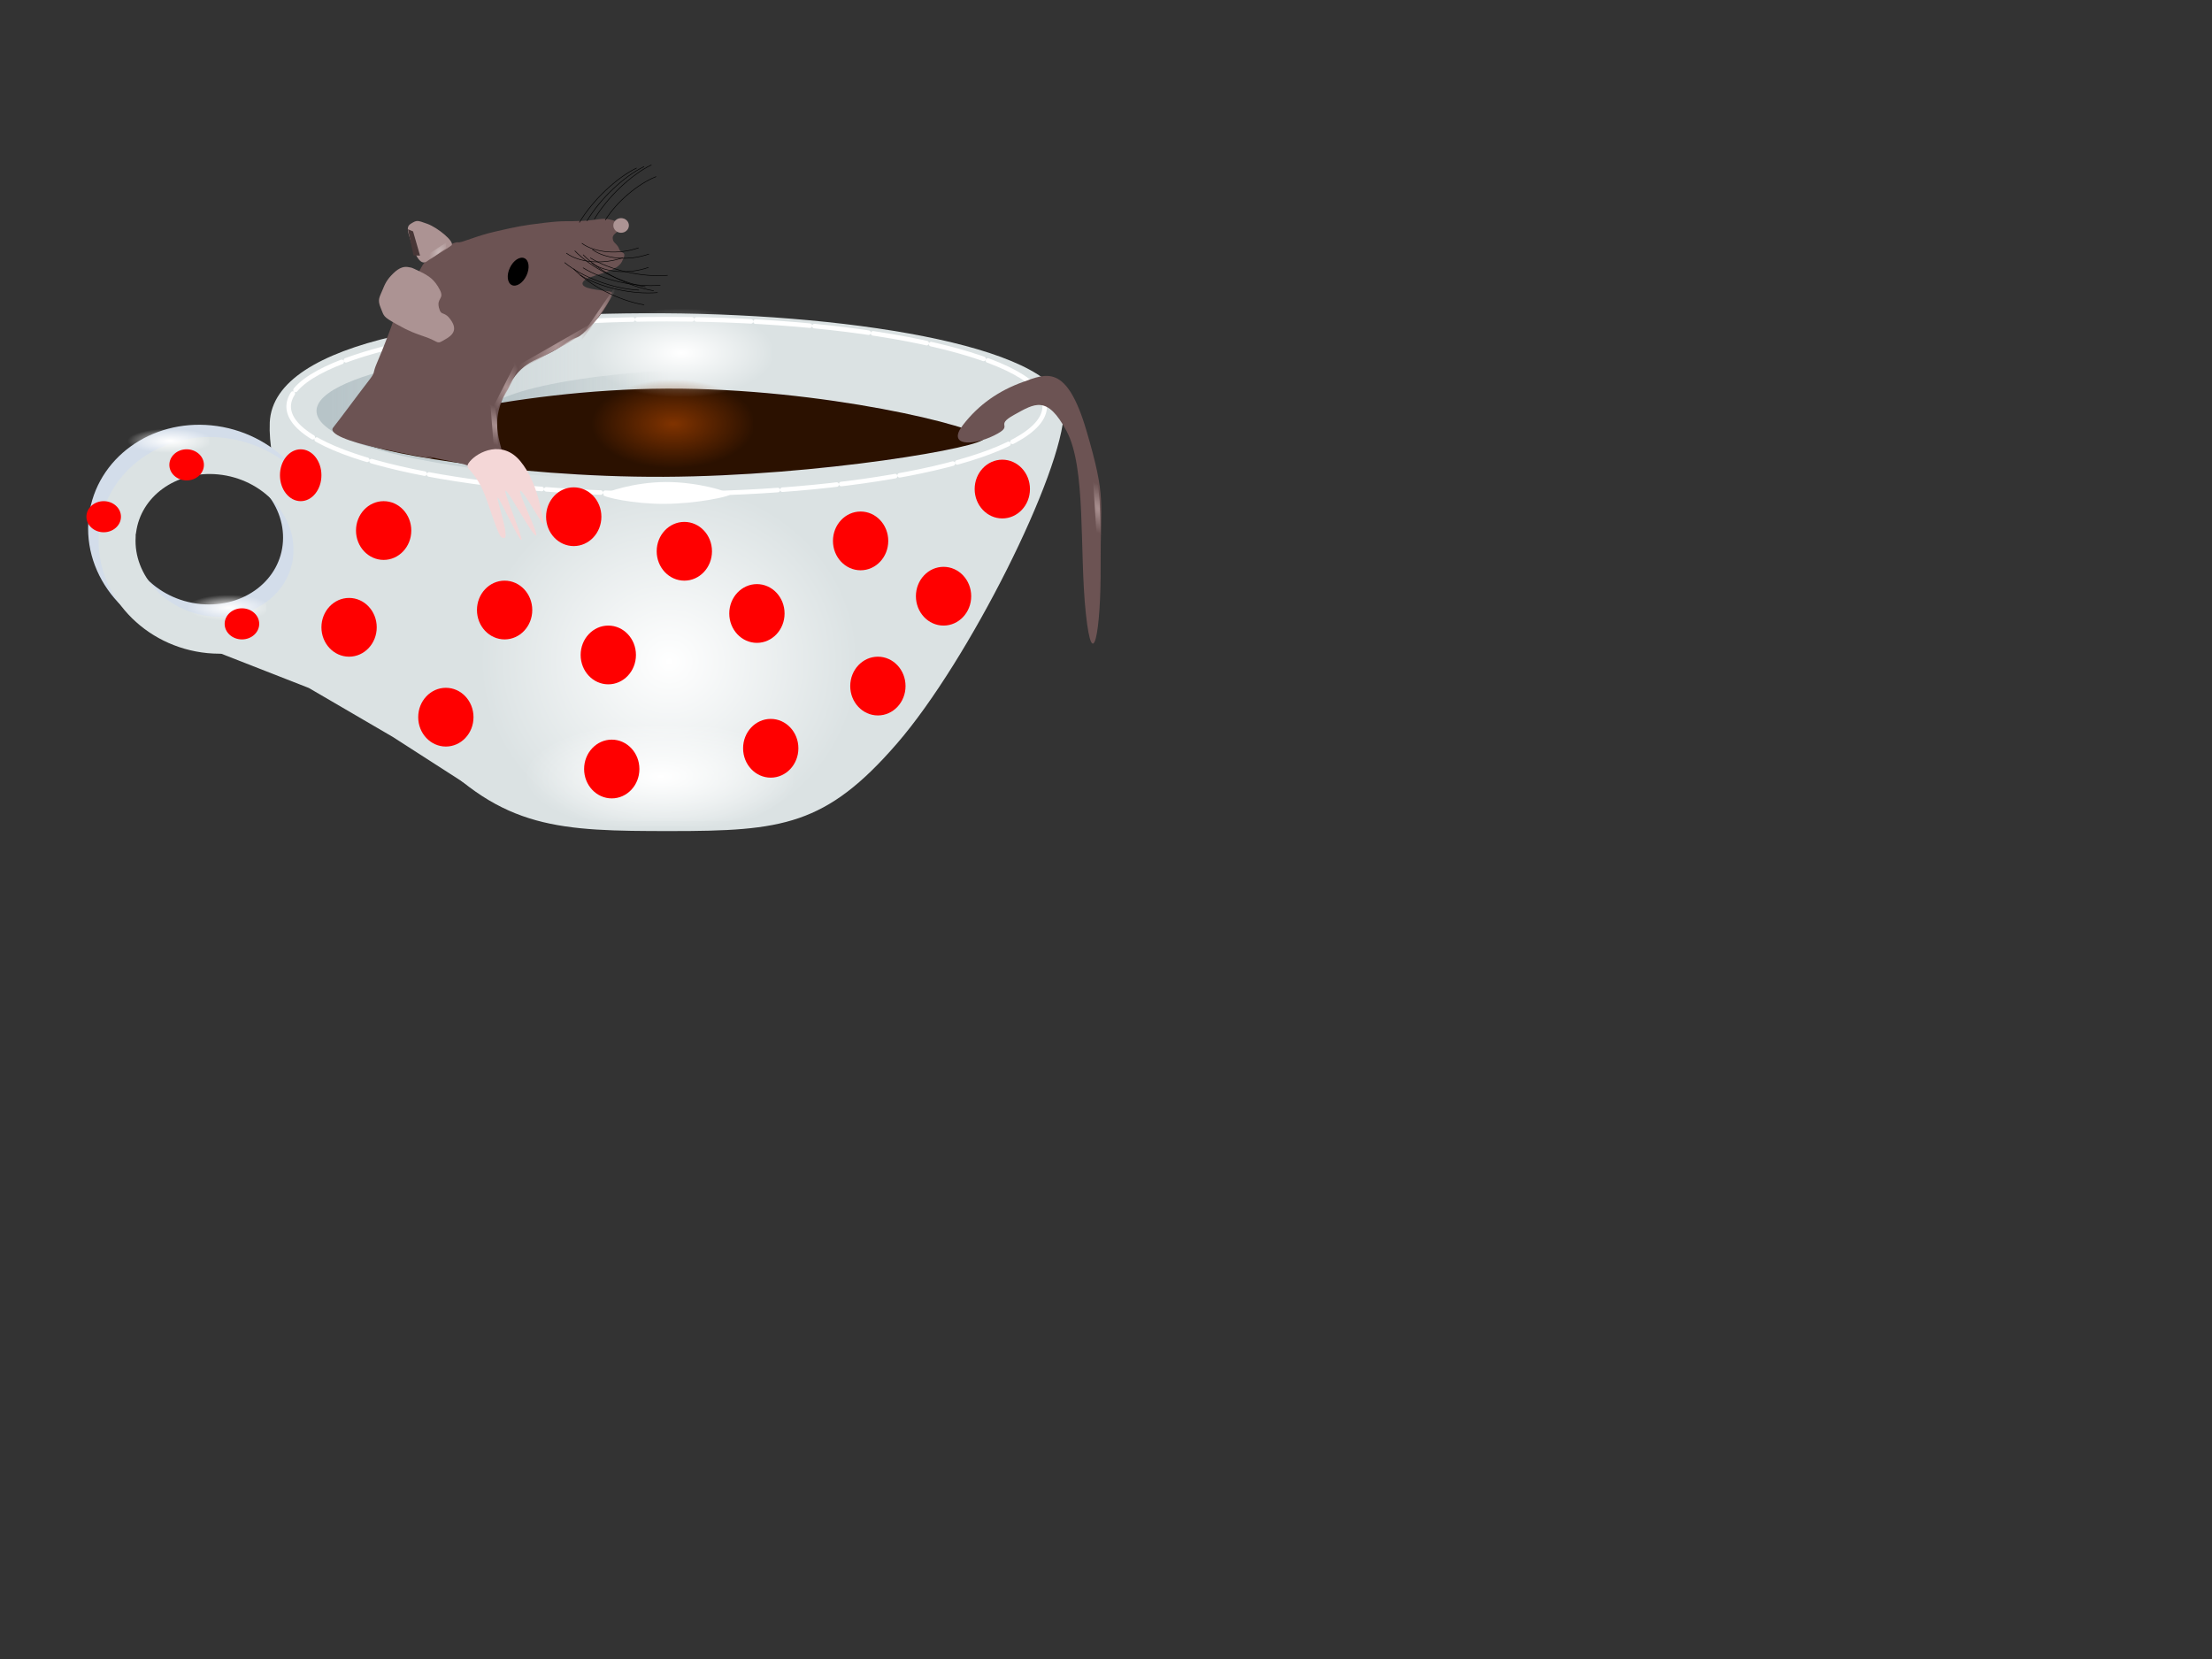 <?xml version="1.0"?><svg width="640" height="480" xmlns="http://www.w3.org/2000/svg" xmlns:xlink="http://www.w3.org/1999/xlink">
 <rect width="100%" height="100%" fill="#333333" stroke="none"/>
 <title>dotted teapot</title>
 <defs>
  <linearGradient id="linearGradient7672">
   <stop stop-color="#000000" id="stop7674" offset="0"/>
   <stop stop-color="#000000" stop-opacity="0" id="stop7676" offset="1"/>
  </linearGradient>
  <linearGradient id="linearGradient3780">
   <stop stop-color="#6c5353" id="stop3782" offset="0"/>
   <stop stop-color="#6c5353" stop-opacity="0" id="stop3784" offset="1"/>
  </linearGradient>
  <pattern patternTransform="translate(1113.03,759.068)" id="pattern53220" xlink:href="#pattern52062"/>
  <pattern patternTransform="translate(1112.53,759.235)" id="pattern53216" xlink:href="#pattern52062"/>
  <pattern patternTransform="translate(1106.698,763.234)" id="pattern53212" xlink:href="#pattern52062"/>
  <pattern patternTransform="translate(1102.533,763.567)" id="pattern53208" xlink:href="#pattern52062"/>
  <pattern patternTransform="translate(1101.2,759.235)" id="pattern53204" xlink:href="#pattern52062"/>
  <pattern patternTransform="translate(1098.368,754.237)" id="pattern53200" xlink:href="#pattern52062"/>
  <pattern patternTransform="translate(1097.868,747.405)" id="pattern53196" xlink:href="#pattern52062"/>
  <pattern patternTransform="translate(1092.536,751.404)" id="pattern53192" xlink:href="#pattern52062"/>
  <pattern patternTransform="translate(1093.036,753.07)" id="pattern53188" xlink:href="#pattern52062"/>
  <pattern patternTransform="translate(1094.036,758.569)" id="pattern53184" xlink:href="#pattern52062"/>
  <pattern patternTransform="translate(1088.038,756.736)" id="pattern53180" xlink:href="#pattern52062"/>
  <pattern patternTransform="translate(1085.872,751.904)" id="pattern53176" xlink:href="#pattern52062"/>
  <pattern patternTransform="translate(1087.871,745.573)" id="pattern53172" xlink:href="#pattern52062"/>
  <pattern patternTransform="translate(1085.039,747.072)" id="pattern53168" xlink:href="#pattern52062"/>
  <pattern patternTransform="translate(1078.374,747.572)" id="pattern53164" xlink:href="#pattern52062"/>
  <pattern patternTransform="translate(1097.499,763.62)" id="pattern53160" xlink:href="#pattern52062"/>
  <pattern patternTransform="translate(1103.2,748.905)" id="pattern53156" xlink:href="#pattern52062"/>
  <pattern patternTransform="translate(1104.699,731.244)" id="pattern53152" xlink:href="#pattern52062"/>
  <pattern patternTransform="translate(1103.366,734.576)" id="pattern53148" xlink:href="#pattern52062"/>
  <pattern patternTransform="translate(1100.867,738.908)" id="pattern53144" xlink:href="#pattern52062"/>
  <pattern patternTransform="translate(1095.702,740.408)" id="pattern53140" xlink:href="#pattern52062"/>
  <pattern patternTransform="translate(1096.035,736.076)" id="pattern53136" xlink:href="#pattern52062"/>
  <pattern patternTransform="translate(1090.704,741.741)" id="pattern53132" xlink:href="#pattern52062"/>
  <pattern patternTransform="translate(1092.536,736.909)" id="pattern53128" xlink:href="#pattern52062"/>
  <pattern patternTransform="translate(1099.034,731.744)" id="pattern53124" xlink:href="#pattern52062"/>
  <pattern patternTransform="translate(1099.368,731.077)" id="pattern53120" xlink:href="#pattern52062"/>
  <pattern patternTransform="translate(1096.368,729.911)" id="pattern53116" xlink:href="#pattern52062"/>
  <pattern patternTransform="translate(1.499,1.9550781e-5)" id="pattern52077" xlink:href="#pattern50087"/>
  <pattern patternTransform="matrix(1.224,0,0,0.594,8.3197852e-2,0.417)" id="pattern52074" xlink:href="#pattern52048"/>
  <pattern patternTransform="matrix(1.224,0,0,0.594,-1.0214844e-4,3.166)" id="pattern52071" xlink:href="#pattern52052"/>
  <pattern patternTransform="matrix(1.224,0,0,0.594,2.166,0.5)" id="pattern52068" xlink:href="#pattern52056"/>
  <pattern patternTransform="matrix(1.224,0,0,0.594,2.666,2.832)" id="pattern52065" xlink:href="#pattern52060"/>
  <pattern patternTransform="matrix(1.224,0,0,0.594,1056.548,815.467)" id="pattern52060" xlink:href="#pattern52048"/>
  <pattern patternTransform="matrix(1.224,0,0,0.594,1056.048,813.134)" id="pattern52056" xlink:href="#pattern52048"/>
  <pattern patternTransform="matrix(1.224,0,0,0.594,1053.882,815.8)" id="pattern52052" xlink:href="#pattern52048"/>
  <pattern patternTransform="matrix(1.224,0,0,0.594,1053.965,813.051)" id="pattern52048" xlink:href="#pattern50087"/>
  <linearGradient id="linearGradient47110">
   <stop stop-color="#c8b7b7" id="stop47112" offset="0"/>
   <stop stop-color="#c8b7b7" stop-opacity="0" id="stop47114" offset="1"/>
  </linearGradient>
  <linearGradient id="linearGradient46117">
   <stop stop-color="#916f6f" id="stop46119" offset="0"/>
   <stop stop-color="#916f6f" stop-opacity="0" id="stop46121" offset="1"/>
  </linearGradient>
  <linearGradient id="linearGradient45126">
   <stop stop-color="#483737" id="stop45128" offset="0"/>
   <stop stop-color="#483737" stop-opacity="0" id="stop45130" offset="1"/>
  </linearGradient>
  <linearGradient id="linearGradient44147">
   <stop stop-color="#483737" id="stop44149" offset="0"/>
   <stop stop-color="#483737" stop-opacity="0" id="stop44151" offset="1"/>
  </linearGradient>
  <linearGradient id="linearGradient42175">
   <stop stop-color="#ac9393" id="stop42177" offset="0"/>
   <stop stop-color="#ac9393" stop-opacity="0" id="stop42179" offset="1"/>
  </linearGradient>
  <linearGradient id="linearGradient41194">
   <stop stop-color="#c8b7b7" id="stop41196" offset="0"/>
   <stop stop-color="#c8b7b7" stop-opacity="0" id="stop41198" offset="1"/>
  </linearGradient>
  <linearGradient id="linearGradient39226">
   <stop stop-color="#ffffff" id="stop39228" offset="0"/>
   <stop stop-color="#ffffff" stop-opacity="0" id="stop39230" offset="1"/>
  </linearGradient>
  <linearGradient id="linearGradient35292">
   <stop stop-color="#ffffff" id="stop35294" offset="0"/>
   <stop stop-color="#ffffff" stop-opacity="0" id="stop35296" offset="1"/>
  </linearGradient>
  <linearGradient id="linearGradient34313">
   <stop stop-color="#808080" id="stop34315" offset="0"/>
   <stop stop-color="#808080" stop-opacity="0" id="stop34317" offset="1"/>
  </linearGradient>
  <linearGradient id="linearGradient28425">
   <stop stop-color="#b8c5c9" id="stop28427" offset="0"/>
   <stop stop-color="#b8c5c9" stop-opacity="0" id="stop28429" offset="1"/>
  </linearGradient>
  <linearGradient id="linearGradient20611">
   <stop stop-color="#ffffff" id="stop20613" offset="0"/>
   <stop stop-color="#ffffff" stop-opacity="0" id="stop20615" offset="1"/>
  </linearGradient>
  <linearGradient id="linearGradient19608">
   <stop stop-color="#eef9f9" id="stop19610" offset="0"/>
   <stop stop-color="#eef9f9" stop-opacity="0" id="stop19612" offset="1"/>
  </linearGradient>
  <linearGradient id="linearGradient13167">
   <stop stop-color="#ffffff" id="stop13169" offset="0"/>
   <stop stop-color="#ffffff" stop-opacity="0" id="stop13171" offset="1"/>
  </linearGradient>
  <linearGradient id="linearGradient13147">
   <stop stop-color="#803300" id="stop13149" offset="0"/>
   <stop stop-color="#803300" stop-opacity="0" id="stop13151" offset="1"/>
  </linearGradient>
  <linearGradient id="linearGradient10204">
   <stop stop-color="#b7c4c8" id="stop10206" offset="0"/>
   <stop stop-color="#b7c4c8" stop-opacity="0" id="stop10208" offset="1"/>
  </linearGradient>
  <linearGradient y2="0.511" x2="0.348" y1="0.511" x1="0.018" id="linearGradient10210" xlink:href="#linearGradient10204"/>
  <linearGradient y2="0.511" x2="0.348" y1="0.511" x1="0.018" id="linearGradient10214" xlink:href="#linearGradient10204"/>
  <radialGradient gradientUnits="userSpaceOnUse" gradientTransform="matrix(0.87,0,0,0.472,-521.003,-169.772)" r="27.274" fy="619.512" fx="822.769" cy="619.512" cx="822.769" id="radialGradient13153" xlink:href="#linearGradient13147"/>
  <radialGradient gradientUnits="userSpaceOnUse" gradientTransform="matrix(1,0,0,0.477,-635.96,-181.852)" r="27.022" fy="595.268" fx="833.123" cy="595.268" cx="833.123" id="radialGradient13173" xlink:href="#linearGradient13167"/>
  <linearGradient y2="1.512" x2="15.897" y1="1.512" x1="15.01" gradientTransform="matrix(0.783,0,0,-1,-245.215,1228.668)" id="linearGradient19622" xlink:href="#linearGradient19608"/>
  <linearGradient gradientTransform="translate(-476.186,-15.213)" y2="0.676" x2="18.005" y1="0.676" x1="14.49" id="linearGradient20621" xlink:href="#linearGradient20611"/>
  <linearGradient gradientTransform="matrix(0.926,0,0,1.006,-419.591,-16.419)" y2="0.684" x2="8.477" y1="0.684" x1="7.714" id="linearGradient28431" xlink:href="#linearGradient28425"/>
  <linearGradient y2="0.585" x2="5.422" y1="0.585" x1="4.026" gradientTransform="matrix(-0.926,0,0,1.006,1152.439,-12.155)" id="linearGradient28439" xlink:href="#linearGradient28425"/>
  <radialGradient r="27.022" fy="595.268" fx="833.123" cy="595.268" cx="833.123" gradientTransform="matrix(0.449,0,0,0.14,-307.825,92.515)" gradientUnits="userSpaceOnUse" id="radialGradient28443" xlink:href="#linearGradient13167"/>
  <radialGradient r="27.022" fy="595.268" fx="833.123" cy="595.268" cx="833.123" gradientTransform="matrix(0.458,0,0,0.131,-332.337,49.587)" gradientUnits="userSpaceOnUse" id="radialGradient28447" xlink:href="#linearGradient13167"/>
  <radialGradient gradientUnits="userSpaceOnUse" gradientTransform="matrix(1,0,0,0.373,17.424,-586.849)" r="126.017" fy="722.547" fx="813.93" cy="722.547" cx="813.93" id="radialGradient34319" xlink:href="#linearGradient34313"/>
  <radialGradient gradientUnits="userSpaceOnUse" gradientTransform="matrix(1,0,0,0.94,-648.576,-450.278)" r="54.801" fy="682.646" fx="842.215" cy="682.646" cx="842.215" id="radialGradient35298" xlink:href="#linearGradient35292"/>
  <radialGradient r="54.801" fy="682.646" fx="842.215" cy="682.646" cx="842.215" gradientTransform="matrix(0.719,0,0,0.291,-414.35,26.008)" gradientUnits="userSpaceOnUse" id="radialGradient35302" xlink:href="#linearGradient35292"/>
  <pattern id="pattern50087" patternTransform="translate(1055.382,812.634)" height="9.44" width="3.723" patternUnits="userSpaceOnUse">
   <path fill="#ac9393" fill-rule="evenodd" stroke="#000000" stroke-width="0.157" stroke-linecap="round" stroke-linejoin="round" stroke-miterlimit="4" id="path49116" d="m1167.356,746.876c4.417,-2.727 10.238,-2.018 14.027,1.47" transform="matrix(2.6719431e-2,0,0,-1.797,-30.188,1345.432)"/>
   <path fill="#483737" fill-rule="evenodd" stroke="#000000" stroke-width="0.157" stroke-linecap="round" stroke-linejoin="round" stroke-miterlimit="4" id="path49114" d="m1167.356,746.876c4.417,-2.727 10.238,-2.018 14.027,1.47" transform="matrix(8.5544872e-2,0.501,-0.136,5.8697798e-2,1.966,-628.083)"/>
   <path fill="#6c5353" fill-rule="evenodd" stroke="#000000" stroke-width="0.157" stroke-linecap="round" stroke-linejoin="round" stroke-miterlimit="4" id="path49112" d="m1167.356,746.876c4.417,-2.727 10.238,-2.018 14.027,1.47" transform="matrix(-0.155,0.501,0.247,5.8697798e-2,-0.959,-628.783)"/>
   <path fill="#ac9393" fill-rule="evenodd" stroke="#000000" stroke-width="0.157" stroke-linecap="round" stroke-linejoin="round" stroke-miterlimit="4" id="path49110" d="m1167.356,746.876c4.417,-2.727 10.238,-2.018 14.027,1.47" transform="matrix(2.6719431e-2,0,0,1.797,-29.021,-1335.992)"/>
   <path fill="#483737" fill-rule="evenodd" stroke="#000000" stroke-width="0.157" stroke-linecap="round" stroke-linejoin="round" stroke-miterlimit="4" id="path49108" d="m1167.356,746.876c4.417,-2.727 10.238,-2.018 14.027,1.47" transform="matrix(8.5544872e-2,-0.501,-0.136,-5.8697798e-2,3.132,637.524)"/>
   <path fill="#6c5353" fill-rule="evenodd" stroke="#000000" stroke-width="0.157" stroke-linecap="round" stroke-linejoin="round" stroke-miterlimit="4" id="path49106" d="m1167.356,746.876c4.417,-2.727 10.238,-2.018 14.027,1.47" transform="matrix(-0.155,-0.501,0.247,-5.8697798e-2,0.208,638.223)"/>
   <path fill="#ac9393" fill-rule="evenodd" stroke="#000000" stroke-width="0.157" stroke-linecap="round" stroke-linejoin="round" stroke-miterlimit="4" id="path49104" d="m1167.356,746.876c4.417,-2.727 10.238,-2.018 14.027,1.47" transform="matrix(2.6719431e-2,0,0,1.797,-29.212,-1337.367)"/>
   <path fill="#483737" fill-rule="evenodd" stroke="#000000" stroke-width="0.157" stroke-linecap="round" stroke-linejoin="round" stroke-miterlimit="4" id="path49098" d="m1167.356,746.876c4.417,-2.727 10.238,-2.018 14.027,1.47" transform="matrix(8.5544872e-2,-0.501,-0.136,-5.8697798e-2,2.942,636.149)"/>
   <path fill="#6c5353" fill-rule="evenodd" stroke="#000000" stroke-width="0.157" stroke-linecap="round" stroke-linejoin="round" stroke-miterlimit="4" id="path49096" d="m1167.356,746.876c4.417,-2.727 10.238,-2.018 14.027,1.47" transform="matrix(-0.155,-0.501,0.247,-5.8697798e-2,1.6947543e-2,636.849)"/>
  </pattern>
  <pattern id="pattern52062" patternTransform="translate(1053.882,812.634)" height="9.44" width="7.222" patternUnits="userSpaceOnUse">
   <rect fill="url(#pattern52065)" width="4.556" height="5.608" x="2.666" y="2.832" id="rect52058"/>
   <rect fill="url(#pattern52068)" width="4.556" height="5.608" x="2.166" y="0.5" id="rect52054"/>
   <rect fill="url(#pattern52071)" width="4.556" height="5.608" x="0" y="3.166" id="rect52050"/>
   <rect fill="url(#pattern52074)" width="4.556" height="5.608" x="0.083" y="0.417" id="rect52046"/>
   <rect fill="url(#pattern52077)" width="3.723" height="9.44" x="1.5" y="0" id="rect50098"/>
  </pattern>
  <radialGradient r="0.622" fy="756.919" fx="1152.858" cy="756.919" cx="1152.858" gradientTransform="matrix(-7.673,2.005,-1.533,-6.609,8813.434,10412.31)" gradientUnits="userSpaceOnUse" id="radialGradient2722" xlink:href="#linearGradient39226"/>
  <radialGradient r="4.975" fy="768.5" fx="1153.946" cy="768.5" cx="1153.946" gradientTransform="matrix(-2.434,0.619,-0.369,-1.513,2524.442,4630.034)" gradientUnits="userSpaceOnUse" id="radialGradient2732" xlink:href="#linearGradient45126"/>
  <radialGradient r="4.975" fy="768.5" fx="1153.946" cy="768.5" cx="1153.946" gradientTransform="matrix(-24.604,5.973,-3.949,-15.48,28776.75,18890.777)" gradientUnits="userSpaceOnUse" id="radialGradient2734" xlink:href="#linearGradient46117"/>
  <radialGradient r="4.975" fy="768.5" fx="1153.946" cy="768.5" cx="1153.946" gradientTransform="matrix(-0.834,0.105,-0.127,-0.55,722.032,2333.623)" gradientUnits="userSpaceOnUse" id="radialGradient2742" xlink:href="#linearGradient45126"/>
  <linearGradient y2="151.109" x2="95.688" y1="151.109" x1="93.997" gradientTransform="matrix(-0.517,-0.177,-0.243,0.856,1138.989,81.685)" id="linearGradient2774" xlink:href="#linearGradient44147"/>
  <radialGradient r="4.073" fy="733.003" fx="1147.957" cy="733.003" cx="1147.957" gradientTransform="matrix(0.428,-0.904,0.543,0.257,-762.387,922.305)" gradientUnits="userSpaceOnUse" id="radialGradient2778" xlink:href="#linearGradient47110"/>
  <linearGradient y2="30.747" x2="250.989" y1="30.747" x1="246.814" gradientTransform="matrix(-0.073,0.529,1.014,-0.026,-412.407,-45.081)" id="linearGradient2781" xlink:href="#linearGradient44147"/>
  <linearGradient y2="44.867" x2="109.66" y1="44.867" x1="107.831" gradientTransform="matrix(-0.342,-0.41,-0.663,0.767,1214.991,456.305)" id="linearGradient2784" xlink:href="#linearGradient44147"/>
  <linearGradient y2="28.65" x2="63.922" y1="28.65" x1="62.795" gradientTransform="matrix(0.712,-0.686,0.568,1.016,-922.772,562.11)" id="linearGradient2789" xlink:href="#linearGradient44147"/>
  <radialGradient r="19.821" fy="775.885" fx="1139.411" cy="775.885" cx="1139.411" gradientTransform="matrix(0.112,-0.75,0.23,0.056,-132.964,902.956)" gradientUnits="userSpaceOnUse" id="radialGradient2792" xlink:href="#linearGradient42175"/>
  <radialGradient r="19.821" fy="775.885" fx="1139.411" cy="775.885" cx="1139.411" gradientTransform="matrix(0.401,-0.847,0.393,0.186,-600.917,921.017)" gradientUnits="userSpaceOnUse" id="radialGradient2795" xlink:href="#linearGradient42175"/>
  <linearGradient gradientTransform="matrix(0.428,-0.904,0.904,0.428,-853.592,1277.413)" y2="10.548" x2="52.134" y1="10.548" x1="51.341" id="linearGradient2798" xlink:href="#linearGradient41194"/>
  <radialGradient gradientUnits="userSpaceOnUse" gradientTransform="matrix(-0.75,1.018,-1.6,-0.483,2187.24,-809.014)" r="3.644" fy="572.851" fx="777.893" cy="572.851" cx="777.893" id="radialGradient3786" xlink:href="#linearGradient3780"/>
  <radialGradient gradientUnits="userSpaceOnUse" gradientTransform="matrix(1.096,0,0,1.496,-771.688,-458.313)" r="10.418" fy="724.835" fx="996.192" cy="724.835" cx="996.192" id="radialGradient7678" xlink:href="#linearGradient7672"/>
  <radialGradient r="4.975" fy="768.5" fx="1153.946" cy="768.5" cx="1153.946" gradientTransform="matrix(-125.845,16.572,-17.67,-74.546,142449.875,72333.352)" gradientUnits="userSpaceOnUse" id="radialGradient2688" xlink:href="#linearGradient45126"/>
  <radialGradient r="4.975" fy="768.5" fx="1153.946" cy="768.5" cx="1153.946" gradientTransform="matrix(3.923,-2.104,0.632,2.32,-1536.271,803.861)" gradientUnits="userSpaceOnUse" id="radialGradient2692" xlink:href="#linearGradient45126"/>
  <radialGradient r="4.975" fy="768.5" fx="1153.946" cy="768.5" cx="1153.946" gradientTransform="matrix(2.23,-6.375,2.923,-0.186,-9480.531,9923.534)" gradientUnits="userSpaceOnUse" id="radialGradient2696" xlink:href="#linearGradient46117"/>
  <radialGradient r="4.975" fy="768.5" fx="1153.946" cy="768.5" cx="1153.946" gradientTransform="matrix(-0.476,-1.761,0.468,-0.311,1377.308,2232.258)" gradientUnits="userSpaceOnUse" id="radialGradient2700" xlink:href="#linearGradient46117"/>
  <linearGradient y2="12.184" x2="60.766" y1="12.184" x1="59.779" gradientTransform="matrix(0.644,-1.199,1.198,0.585,-1406.343,1534.97)" id="linearGradient2704" xlink:href="#linearGradient44147"/>
  <radialGradient r="19.821" fy="775.885" fx="1139.411" cy="775.885" cx="1139.411" gradientTransform="matrix(-0.564,-0.35,0.348,-0.123,516.958,617.692)" gradientUnits="userSpaceOnUse" id="radialGradient2708" xlink:href="#linearGradient42175"/>
  <radialGradient r="19.821" fy="775.885" fx="1139.411" cy="775.885" cx="1139.411" gradientTransform="matrix(-0.271,-0.649,0.374,0.051,165.386,812.371)" gradientUnits="userSpaceOnUse" id="radialGradient2712" xlink:href="#linearGradient42175"/>
  <linearGradient y2="28.457" x2="76.19" y1="28.457" x1="74.918" gradientTransform="matrix(0.596,-0.664,0.616,0.615,-872.689,847.396)" id="linearGradient2716" xlink:href="#linearGradient44147"/>
  <radialGradient r="19.821" fy="775.885" fx="1139.411" cy="775.885" cx="1139.411" gradientTransform="matrix(-0.564,-0.441,0.348,-0.154,691.355,769.534)" gradientUnits="userSpaceOnUse" id="radialGradient2720" xlink:href="#linearGradient42175"/>
 </defs>
 <g>
  <title>Layer 1</title>
  <g id="layer1">
   <g id="g2746">
    <rect fill="url(#radialGradient34319)" id="rect30389" width="252.033" height="93.944" x="38.338" y="180.505"/>
    <path fill="#dbe2e3" fill-rule="evenodd" d="m78.05,122.242c1.054,-23.986 56.3,-31.916 113.748,-31.6c57.449,0.316 116.35,10.338 116.046,28.265c-0.304,17.91 -27.659,72.327 -48.257,96.14c-20.599,23.813 -33.32,25.405 -65.491,25.405c-32.172,0 -48.472,-0.49 -70.087,-23.434c-21.615,-22.945 -47.013,-70.814 -45.959,-94.776l0,0z" id="path5347"/>
    <rect fill="url(#radialGradient35298)" id="rect34321" width="109.602" height="92.934" x="137.838" y="144.645"/>
    <path fill="none" stroke="#ffffff" stroke-width="1.315" stroke-linecap="round" stroke-linejoin="round" stroke-miterlimit="4" stroke-dasharray="15.78, 1.315" stroke-dashoffset="1.315" id="path8262" d="m302.263,117.623c0,13.96 -48.968,25.277 -109.372,25.277c-60.405,0 -109.372,-11.317 -109.372,-25.277c0,-13.96 48.968,-25.277 109.372,-25.277c60.405,0 109.372,11.317 109.372,25.277z"/>
    <path fill="url(#linearGradient10210)" id="path9233" d="m310.367,118.886c0,11.322 -48.977,20.501 -109.394,20.501c-60.417,0 -109.394,-9.178 -109.394,-20.501c0,-11.322 48.977,-20.501 109.394,-20.501c60.417,0 109.394,9.178 109.394,20.501z"/>
    <path fill="url(#linearGradient10214)" id="path10212" d="m139.561,120.654c0,-7.835 34.618,-14.187 77.322,-14.187c42.704,0 77.322,6.352 77.322,14.187c0,7.835 -34.618,14.187 -77.322,14.187c-42.704,0 -77.322,-6.352 -77.322,-14.187z"/>
    <path fill="#2b1100" fill-rule="evenodd" d="m104.625,127.592c0.582,-3.185 43.268,-14.953 88.284,-15.153c45.016,-0.199 90.486,11.021 91.781,14.355c0.952,2.454 -47.639,10.966 -92.655,11.165c-45.016,0.199 -87.846,-7.981 -87.41,-10.368z" id="path10220"/>
    <path fill="url(#linearGradient19622)" fill-rule="evenodd" d="m199.05,32.58l-11.075,49.603l6.658,43.454c20.855,-28.249 6.579,2.104 9.869,12.501l10.243,-58.357l-3.7,-46.191l-6.31,23.23l-5.684,-24.24z" id="path19620"/>
    <rect fill="url(#radialGradient13173)" id="rect13155" width="54.043" height="25.759" x="169.141" y="88.994"/>
    <rect fill="url(#radialGradient13153)" id="rect11191" width="47.477" height="25.759" x="170.373" y="109.895"/>
    <path fill="#ffffff" fill-rule="evenodd" d="m174.572,143.218c0.118,-0.79 8.803,-3.71 17.963,-3.76c9.159,-0.05 18.411,2.734 18.674,3.562c0.194,0.609 -9.693,2.721 -18.852,2.77c-9.159,0.05 -17.874,-1.98 -17.785,-2.572z" id="path19628"/>
    <path fill="url(#linearGradient20621)" fill-rule="evenodd" d="m179.9,148.321l30.529,0.603l-13.816,83.464l-16.714,2.134l0,-86.202z" id="path19630"/>
    <path fill="none" stroke="#d3ddea" stroke-width="10.7" stroke-linecap="round" stroke-linejoin="round" stroke-miterlimit="4" stroke-dashoffset="6.125" id="path25514" d="m30.888,151.499c-0.864,14.276 11.043,27.077 26.594,28.591c15.552,1.515 28.859,-8.83 29.723,-23.106c0.864,-14.276 -11.043,-27.077 -26.594,-28.591c-14.846,-1.446 -27.782,7.937 -29.563,21.444"/>
    <path fill="none" stroke="#dbe2e3" stroke-width="10.7" stroke-linecap="round" stroke-linejoin="round" stroke-miterlimit="4" stroke-dashoffset="6.125" id="path22601" d="m33.909,155.046c-0.864,14.276 11.043,27.077 26.594,28.591c15.552,1.515 28.859,-8.83 29.723,-23.106c0.864,-14.276 -11.043,-27.077 -26.594,-28.591c-14.846,-1.446 -27.782,7.937 -29.563,21.444"/>
    <path fill="#dbe2e3" fill-rule="evenodd" d="m57.531,186.602l31.82,12.447l24.244,14.138l22.223,14.291l-43.437,-64.65l-15.152,19.626l-19.698,4.149z" id="path24543"/>
    <path fill="url(#linearGradient28431)" fill-rule="evenodd" d="m78.744,127.472c-0.27,3.773 48.563,95.964 48.563,95.964c0,0 30.033,-75.961 0.935,-79.751c-29.536,-3.848 -49.264,-19.484 -49.497,-16.213z" id="path26485"/>
    <path fill="url(#linearGradient28439)" fill-rule="evenodd" d="m305.304,131.736c0.27,3.773 -48.563,95.964 -48.563,95.964c0,0 -33.569,-78.991 -4.47,-82.782c29.536,-3.848 52.799,-16.453 53.033,-13.183z" id="path28437"/>
    <rect fill="url(#radialGradient28443)" id="rect28441" width="24.244" height="7.576" x="52.791" y="172.176"/>
    <rect fill="url(#radialGradient28447)" id="rect28445" width="24.749" height="7.071" x="35.813" y="123.937"/>
    <rect fill="url(#radialGradient35302)" id="rect35300" width="78.792" height="28.789" x="150.718" y="210.305"/>
    <path fill="#6c5353" fill-rule="evenodd" d="m96.39,123.715c1.486,-1.811 7.853,-10.438 10.162,-13.397c2.309,-2.959 1.06,-1.943 2.485,-5.25c1.426,-3.307 1.477,-3.562 3.217,-7.977c1.741,-4.415 1.719,-5.403 3.745,-9.683c2.026,-4.28 2.17,-4.142 4.358,-7.437c2.188,-3.295 1.341,-3.277 4.395,-5.743c3.053,-2.466 6.798,-4.326 7.819,-4.122c1.021,0.204 4.819,-1.77 11.002,-3.174c6.183,-1.404 7.504,-1.687 13.729,-2.442c6.225,-0.755 6.375,-0.335 11.171,-0.579c4.796,-0.244 5.402,-0.935 8.012,-0.399c2.61,0.537 2.229,1.195 2.427,2.546c0.199,1.351 -1.693,1.364 -1.633,2.859c0.061,1.495 1.217,1.414 1.875,3.123c0.658,1.709 2.493,0.342 0.758,3.711c-1.735,3.37 -10.102,3.735 -11.243,5.849c-1.141,2.114 5.629,2.321 6.68,2.609c1.051,0.288 2.477,-0.364 1.07,2.462c-1.408,2.826 -3.131,5.433 -6.7,8.843c-3.57,3.409 -2.015,0.862 -7.578,4.795c-5.564,3.932 -10.462,3.36 -14.676,10.935c-4.214,7.575 -4.498,11.686 -2.181,19.364c2.372,7.861 3.282,4.113 0.383,4.362c-2.889,0.249 -4.35,1.153 -7.519,0.662c-3.365,-0.521 -0.495,-0.752 -7.54,-2.128c-6.853,-1.338 -8.786,-1.972 -5.839,-1.069c3.295,1.009 -7.42,-1.09 -15.442,-2.824c-8.213,-1.776 -14.422,-4.085 -12.936,-5.896z" id="path35340"/>
    <path fill="#ac9393" fill-rule="evenodd" d="m123.221,97.533c-3.415,-1.197 -4.637,-1.566 -8.554,-3.77c-3.916,-2.203 -3.493,-2.212 -4.506,-4.647c-1.013,-2.435 -0.376,-3.042 0.455,-5.093c0.831,-2.051 1.344,-3.135 3.17,-4.926c1.825,-1.79 3.267,-2.067 4.48,-1.791c1.135,0.258 0.165,-0.201 3.075,1.176c2.91,1.378 4.403,2.503 5.875,5.296c1.472,2.792 -0.909,2.364 -0.227,5.201c0.682,2.838 1.558,0.598 3.701,3.987c2.143,3.389 -1.14,4.769 -2.701,5.706c-1.561,0.937 -1.354,0.057 -4.769,-1.14z" id="path36311"/>
    <path fill="#ac9393" fill-rule="evenodd" d="m123.539,75.611c-2.103,1.568 -3.755,-2.713 -4.549,-5.464c-0.793,-2.75 -1.738,-4.449 -0.092,-5.437c1.757,-1.055 1.758,-1.012 4.746,0.054c2.989,1.065 8.136,5.301 6.948,6.254c-1.246,1.001 -5.005,3.066 -7.053,4.593l0,0z" id="path37282"/>
    <path fill="#000000" id="path38253" d="m151.761,74.721c1.323,0.626 1.574,2.872 0.56,5.015c-1.014,2.143 -2.91,3.372 -4.233,2.746c-1.324,-0.627 -1.575,-2.872 -0.561,-5.015c1.014,-2.142 2.909,-3.372 4.232,-2.746l-1.835,3.881l1.837,-3.88z"/>
    <path fill="url(#radialGradient2722)" id="path38255" d="m150.138,77.688c0.505,0.239 0.659,0.97 0.349,1.623c-0.318,0.672 -0.972,0.998 -1.477,0.759c-0.504,-0.238 -0.668,-0.951 -0.349,-1.623c0.309,-0.653 0.972,-0.998 1.477,-0.759l-0.564,1.191l0.564,-1.191z"/>
    <path fill="url(#linearGradient2798)" fill-rule="evenodd" d="m123.516,95.33c-2.627,-0.883 -2.749,-1.792 -5.731,-3.504c-2.982,-1.712 -3.263,-4.076 -2.487,-5.579c0.77,-1.492 1.731,-5.007 3.635,-4.706c1.855,0.293 1.246,-0.339 3.471,0.715c2.226,1.054 2.959,-0.13 4.006,2.171c1.047,2.301 0.59,1.998 1.018,4.367c0.428,2.369 1.707,1.548 3.257,4.327c1.55,2.779 -0.582,4.125 -1.839,4.975c-1.257,0.849 -2.704,-1.882 -5.331,-2.765z" id="path39234"/>
    <path fill="url(#radialGradient2795)" fill-rule="evenodd" d="m150.779,106.675l13.713,-7.533l6.739,-4.064l4.77,-7.897l-4.709,6.315l-20.515,11.729l-6.268,8.156l1.889,0.733l4.381,-7.437z" id="path41204"/>
    <path fill="url(#radialGradient2792)" fill-rule="evenodd" d="m168.225,98.527l6.371,-8.972l3.088,-4.691l1.591,-7.228l-1.746,5.982l-9.476,13.78l-2.354,7.768l1.087,0.142l1.439,-6.781z" id="path42185"/>
    <path fill="url(#linearGradient2789)" fill-rule="evenodd" d="m179.789,72.794l-11.792,7.228l1.768,0.726l11.194,-6.166l-1.169,-1.788z" id="path42197"/>
    <path fill="url(#radialGradient2732)" id="path44155" d="m162.409,75.734c2.058,0.974 2.398,4.566 0.767,8.01c-1.636,3.457 -4.63,5.47 -6.688,4.496c-2.056,-0.973 -2.397,-4.565 -0.76,-8.022c1.63,-3.444 4.623,-5.458 6.679,-4.485l-2.955,6.248l2.956,-6.248z"/>
    <path fill="url(#radialGradient2734)" id="path45136" d="m146.629,71.094c4.697,2.224 5.775,9.789 2.423,16.87c-3.364,7.107 -9.898,11.069 -14.596,8.845c-4.694,-2.222 -5.772,-9.787 -2.408,-16.894c3.352,-7.081 9.883,-11.045 14.578,-8.822l-6.075,12.847l6.078,-12.846z"/>
    <path fill="url(#linearGradient2784)" fill-rule="evenodd" d="m121.783,94.721l6.7,3.907l-1.456,0.682l-6.534,-3.222l1.29,-1.367z" id="path46125"/>
    <path fill="url(#linearGradient2781)" fill-rule="evenodd" d="m119.651,73.916l-1.622,-7.585l1.484,0.618l2.018,7l-1.88,-0.033l0,0z" id="path46129"/>
    <path fill="url(#radialGradient2778)" fill-rule="evenodd" d="m122.242,74.641l6.847,-4.452l-0.051,1.531l-6.124,4.559l-0.672,-1.638l0,0z" id="path46137"/>
    <path fill="url(#radialGradient2742)" id="path47118" d="m176.901,69.943c2.058,0.974 3.069,3.148 2.263,4.851c-0.809,1.708 -3.131,2.304 -5.189,1.33c-2.056,-0.973 -3.068,-3.148 -2.259,-4.856c0.806,-1.702 3.127,-2.299 5.184,-1.326l-1.459,3.089l1.46,-3.088z"/>
    <path fill="url(#linearGradient2774)" fill-rule="evenodd" d="m169.847,63.366l8.113,0.295l-1.02,1.111l-7.626,0.164l0.533,-1.57z" id="path47122"/>
    <path fill="none" stroke="#000000" stroke-width="0.157" stroke-linecap="round" stroke-linejoin="round" stroke-miterlimit="4" id="path47126" d="m169.836,63.896c3.842,-6.423 10.721,-12.885 16.478,-15.684"/>
    <path fill="none" stroke="#000000" stroke-width="0.157" stroke-linecap="round" stroke-linejoin="round" stroke-miterlimit="4" id="path48097" d="m186.335,88.193c-7.34,-1.228 -15.756,-5.603 -20.351,-10.39"/>
    <path fill="none" stroke="#000000" stroke-width="0.157" stroke-linecap="round" stroke-linejoin="round" stroke-miterlimit="4" id="path48099" d="m189.094,84.118c-7.34,-1.228 -15.756,-5.603 -20.351,-10.39"/>
    <path fill="none" stroke="#000000" stroke-width="0.157" stroke-linecap="round" stroke-linejoin="round" stroke-miterlimit="4" id="path48101" d="m190.2,84.66c-7.416,0.626 -16.652,-1.53 -22.289,-5.032"/>
    <path fill="none" stroke="#000000" stroke-width="0.157" stroke-linecap="round" stroke-linejoin="round" stroke-miterlimit="4" id="path48103" d="m184.813,83.935c-7.434,-0.362 -16.303,-3.723 -21.426,-7.941"/>
    <path fill="none" stroke="#000000" stroke-width="0.157" stroke-linecap="round" stroke-linejoin="round" stroke-miterlimit="4" id="path48105" d="m186.685,82.977c-7.34,-1.228 -15.756,-5.603 -20.351,-10.39"/>
    <path fill="none" stroke="#000000" stroke-width="0.157" stroke-linecap="round" stroke-linejoin="round" stroke-miterlimit="4" id="path48107" d="m171.966,63.407c3.842,-6.423 10.721,-12.885 16.478,-15.684"/>
    <path fill="none" stroke="#000000" stroke-width="0.157" stroke-linecap="round" stroke-linejoin="round" stroke-miterlimit="4" id="path48109" d="m167.663,64.319c3.842,-6.423 10.721,-12.885 16.478,-15.684"/>
    <path fill="none" stroke="#000000" stroke-width="0.157" stroke-linecap="round" stroke-linejoin="round" stroke-miterlimit="4" id="path48111" d="m175.164,63.64c3.269,-5.278 9.382,-10.432 14.631,-12.521"/>
    <path fill="none" stroke="#000000" stroke-width="0.157" stroke-linecap="round" stroke-linejoin="round" stroke-miterlimit="4" id="path48113" d="m191.017,82.538c-7.416,0.626 -16.652,-1.53 -22.289,-5.032"/>
    <path fill="none" stroke="#000000" stroke-width="0.157" stroke-linecap="round" stroke-linejoin="round" stroke-miterlimit="4" id="path48115" d="m193.116,79.661c-7.416,0.626 -16.652,-1.53 -22.289,-5.032"/>
    <path fill="none" stroke="#000000" stroke-width="0.157" stroke-linecap="round" stroke-linejoin="round" stroke-miterlimit="4" id="path48119" d="m187.564,77.392c-5.86,2.047 -12.615,1.431 -16.333,-1.3"/>
    <path fill="none" stroke="#000000" stroke-width="0.157" stroke-linecap="round" stroke-linejoin="round" stroke-miterlimit="4" id="path48121" d="m184.722,71.714c-5.86,2.047 -12.615,1.431 -16.333,-1.3"/>
    <path fill="none" stroke="#000000" stroke-width="0.157" stroke-linecap="round" stroke-linejoin="round" stroke-miterlimit="4" id="path48123" d="m187.741,73.512c-5.86,2.047 -12.615,1.431 -16.333,-1.3"/>
    <path fill="none" stroke="#000000" stroke-width="0.157" stroke-linecap="round" stroke-linejoin="round" stroke-miterlimit="4" id="path48125" d="m180.237,74.568c-5.86,2.047 -12.615,1.431 -16.333,-1.3"/>
    <path fill="url(#radialGradient3786)" id="path2809" d="m122.384,88.523c-1.695,1.685 -4.443,2.178 -6.139,1.099c-1.695,-1.079 -1.695,-3.321 -0,-5.006c1.696,-1.686 4.445,-2.178 6.14,-1.1c1.695,1.079 1.695,3.319 0.001,5.005l-3.072,-1.952l3.07,1.953z"/>
    <path fill="#6c5353" fill-rule="evenodd" d="m278.58,123.01c4.609,-6.002 10.467,-10.006 17.421,-12.497c6.685,-2.395 12.613,-5.432 18.361,14.147c5.806,19.78 3.981,19.892 4.088,39.077c0.107,19.185 -2.358,31.832 -4.287,13.719c-1.929,-18.113 0.175,-41.994 -5.573,-52.731c-5.622,-10.501 -9.2,-8.005 -15.202,-4.683c-6.002,3.323 0.518,2.861 -5.805,5.969c-6.323,3.108 -13.612,3.001 -9.003,-3.001z" id="path3788"/>
    <path fill="#f4d7d7" fill-rule="evenodd" stroke="url(#radialGradient7678)" stroke-width="1.134px" d="m140.917,144.939c3.525,10.241 3.791,10.798 4.969,10.708c1.645,-0.126 -2.253,-11.137 -1.9,-11.64c0.353,-0.503 6.277,12.689 6.864,12.186c0.588,-0.503 -5.572,-14.699 -4.514,-14.197c1.058,0.503 7.688,12.949 8.746,12.949c1.058,0 -5.451,-12.826 -4.515,-12.949c0.936,-0.123 7.172,11.58 6.717,9.371c-0.465,-2.255 -1.547,-11.633 -6.717,-17.915c-5.171,-6.283 -12.222,-2.764 -14.572,0c-2.35,2.764 1.397,1.245 4.923,11.486z" id="path6701"/>
    <path fill="url(#radialGradient2688)" id="path2686" d="m134.734,102.181c10.125,2.677 11.799,12.55 3.777,22.015c-8.052,9.5 -22.785,15.035 -32.91,12.358c-10.119,-2.675 -11.794,-12.548 -3.742,-22.048c8.023,-9.465 22.75,-15.002 32.869,-12.327l-14.541,17.173l14.546,-17.171z"/>
    <path fill="url(#radialGradient2692)" id="path2690" d="m304.648,110.072c1.526,-1.81 4.699,0.843 7.078,5.905c2.388,5.08 3.088,10.667 1.563,12.477c-1.525,1.809 -4.698,-0.844 -7.086,-5.924c-2.379,-5.062 -3.081,-10.647 -1.556,-12.457l4.318,9.18l-4.317,-9.181z"/>
    <path fill="url(#radialGradient2696)" id="path2694" d="m298.644,112.825c1.187,2.375 -1.767,6.399 -6.578,8.979c-4.828,2.589 -9.705,2.764 -10.892,0.388c-1.186,-2.374 1.768,-6.398 6.596,-8.987c4.811,-2.579 9.687,-2.756 10.873,-0.382l-8.725,4.681l8.726,-4.68z"/>
    <path fill="url(#radialGradient2700)" id="path2698" d="m316.269,180.276c-1.195,0.263 -2.462,-3.172 -2.828,-7.653c-0.367,-4.498 0.303,-8.359 1.499,-8.622c1.195,-0.263 2.461,3.171 2.829,7.67c0.366,4.482 -0.304,8.343 -1.499,8.606l-0.666,-8.13l0.665,8.13z"/>
    <path fill="url(#linearGradient2704)" fill-rule="evenodd" d="m109.107,108.326l-12.472,15.786l2.663,-0.581l12.144,-14.299l-2.335,-0.905z" id="path2702"/>
    <path fill="url(#radialGradient2708)" fill-rule="evenodd" d="m144.084,128.896l-0.306,-7.319l-0.471,-3.676l-4.781,-3.692l3.407,3.323l0.865,11.049l4.314,4.369l1.526,-0.624l-4.554,-3.431z" id="path2706"/>
    <path fill="url(#radialGradient2712)" fill-rule="evenodd" d="m143.718,118.529l4.216,-7.704l1.844,-4.031l-1.852,-6.247l0.896,5.165l-6.018,11.836l1.036,6.707l1.694,0.136l-1.817,-5.862z" id="path2710"/>
    <path fill="url(#linearGradient2716)" fill-rule="evenodd" d="m131.735,69.881l-10.243,7.978l1.698,0.13l9.786,-7.064l-1.241,-1.044z" id="path2714"/>
    <path fill="url(#radialGradient2720)" fill-rule="evenodd" d="m318.481,154.197l-0.306,-9.214l-0.471,-4.627l-4.781,-4.648l3.407,4.183l0.865,13.91l4.314,5.5l1.526,-0.785l-4.554,-4.319z" id="path2718"/>
    <path fill="#ac9393" id="path2744" d="m181.957,65.23c0,1.171 -1.008,2.12 -2.252,2.12c-1.244,0 -2.251,-0.949 -2.251,-2.12c0,-1.169 1.007,-2.119 2.251,-2.119c1.243,0 2.251,0.948 2.252,2.117l-2.252,0.001l2.252,0z"/>
   </g>
  </g>
  <ellipse ry="8.5" rx="8" id="svg_3" cy="189.5" cx="176" stroke-linecap="null" stroke-linejoin="null" stroke-dasharray="null" stroke-width="null" fill="#ff0000"/>
  <ellipse ry="7.5" rx="6" id="svg_4" cy="137.5" cx="87" stroke-linecap="null" stroke-linejoin="null" stroke-dasharray="null" stroke-width="null" fill="#ff0000"/>
  <ellipse rx="2" id="svg_6" cy="330" cx="348" stroke-linecap="null" stroke-linejoin="null" stroke-dasharray="null" stroke-width="null" fill="url(#radialGradient34319)"/>
  <ellipse id="svg_8" ry="8.5" rx="8" cy="149.5" cx="166" stroke-linecap="null" stroke-linejoin="null" stroke-dasharray="null" stroke-width="null" fill="#ff0000"/>
  <ellipse id="svg_9" ry="8.5" rx="8" cy="216.5" cx="223" stroke-linecap="null" stroke-linejoin="null" stroke-dasharray="null" stroke-width="null" fill="#ff0000"/>
  <ellipse id="svg_10" ry="8.5" rx="8" cy="207.5" cx="129" stroke-linecap="null" stroke-linejoin="null" stroke-dasharray="null" stroke-width="null" fill="#ff0000"/>
  <ellipse id="svg_11" ry="8.5" rx="8" cy="222.5" cx="177" stroke-linecap="null" stroke-linejoin="null" stroke-dasharray="null" stroke-width="null" fill="#ff0000"/>
  <ellipse id="svg_12" ry="8.5" rx="8" cy="159.5" cx="198" stroke-linecap="null" stroke-linejoin="null" stroke-dasharray="null" stroke-width="null" fill="#ff0000"/>
  <ellipse id="svg_13" ry="8.5" rx="8" cy="198.5" cx="254" stroke-linecap="null" stroke-linejoin="null" stroke-dasharray="null" stroke-width="null" fill="#ff0000"/>
  <ellipse id="svg_14" ry="8.5" rx="8" cy="141.5" cx="290" stroke-linecap="null" stroke-linejoin="null" stroke-dasharray="null" stroke-width="null" fill="#ff0000"/>
  <ellipse id="svg_15" ry="8.5" rx="8" cy="156.5" cx="249" stroke-linecap="null" stroke-linejoin="null" stroke-dasharray="null" stroke-width="null" fill="#ff0000"/>
  <ellipse id="svg_16" ry="4.5" rx="5" cy="180.5" cx="70" stroke-linecap="null" stroke-linejoin="null" stroke-dasharray="null" stroke-width="null" fill="#ff0000"/>
  <ellipse id="svg_19" ry="8.5" rx="8" cy="176.5" cx="146" stroke-linecap="null" stroke-linejoin="null" stroke-dasharray="null" stroke-width="null" fill="#ff0000"/>
  <ellipse id="svg_20" ry="8.5" rx="8" cy="172.5" cx="273" stroke-linecap="null" stroke-linejoin="null" stroke-dasharray="null" stroke-width="null" fill="#ff0000"/>
  <ellipse id="svg_21" ry="8.5" rx="8" cy="153.5" cx="111" stroke-linecap="null" stroke-linejoin="null" stroke-dasharray="null" stroke-width="null" fill="#ff0000"/>
  <ellipse id="svg_22" ry="8.5" rx="8" cy="181.5" cx="101" stroke-linecap="null" stroke-linejoin="null" stroke-dasharray="null" stroke-width="null" fill="#ff0000"/>
  <ellipse id="svg_23" ry="8.5" rx="8" cy="177.5" cx="219" stroke-linecap="null" stroke-linejoin="null" stroke-dasharray="null" stroke-width="null" fill="#ff0000"/>
  <ellipse id="svg_24" ry="4.5" rx="5" cy="149.5" cx="30" stroke-linecap="null" stroke-linejoin="null" stroke-dasharray="null" stroke-width="null" fill="#ff0000"/>
  <ellipse id="svg_25" ry="4.5" rx="5" cy="134.5" cx="54" stroke-linecap="null" stroke-linejoin="null" stroke-dasharray="null" stroke-width="null" fill="#ff0000"/>
 </g>
</svg>
